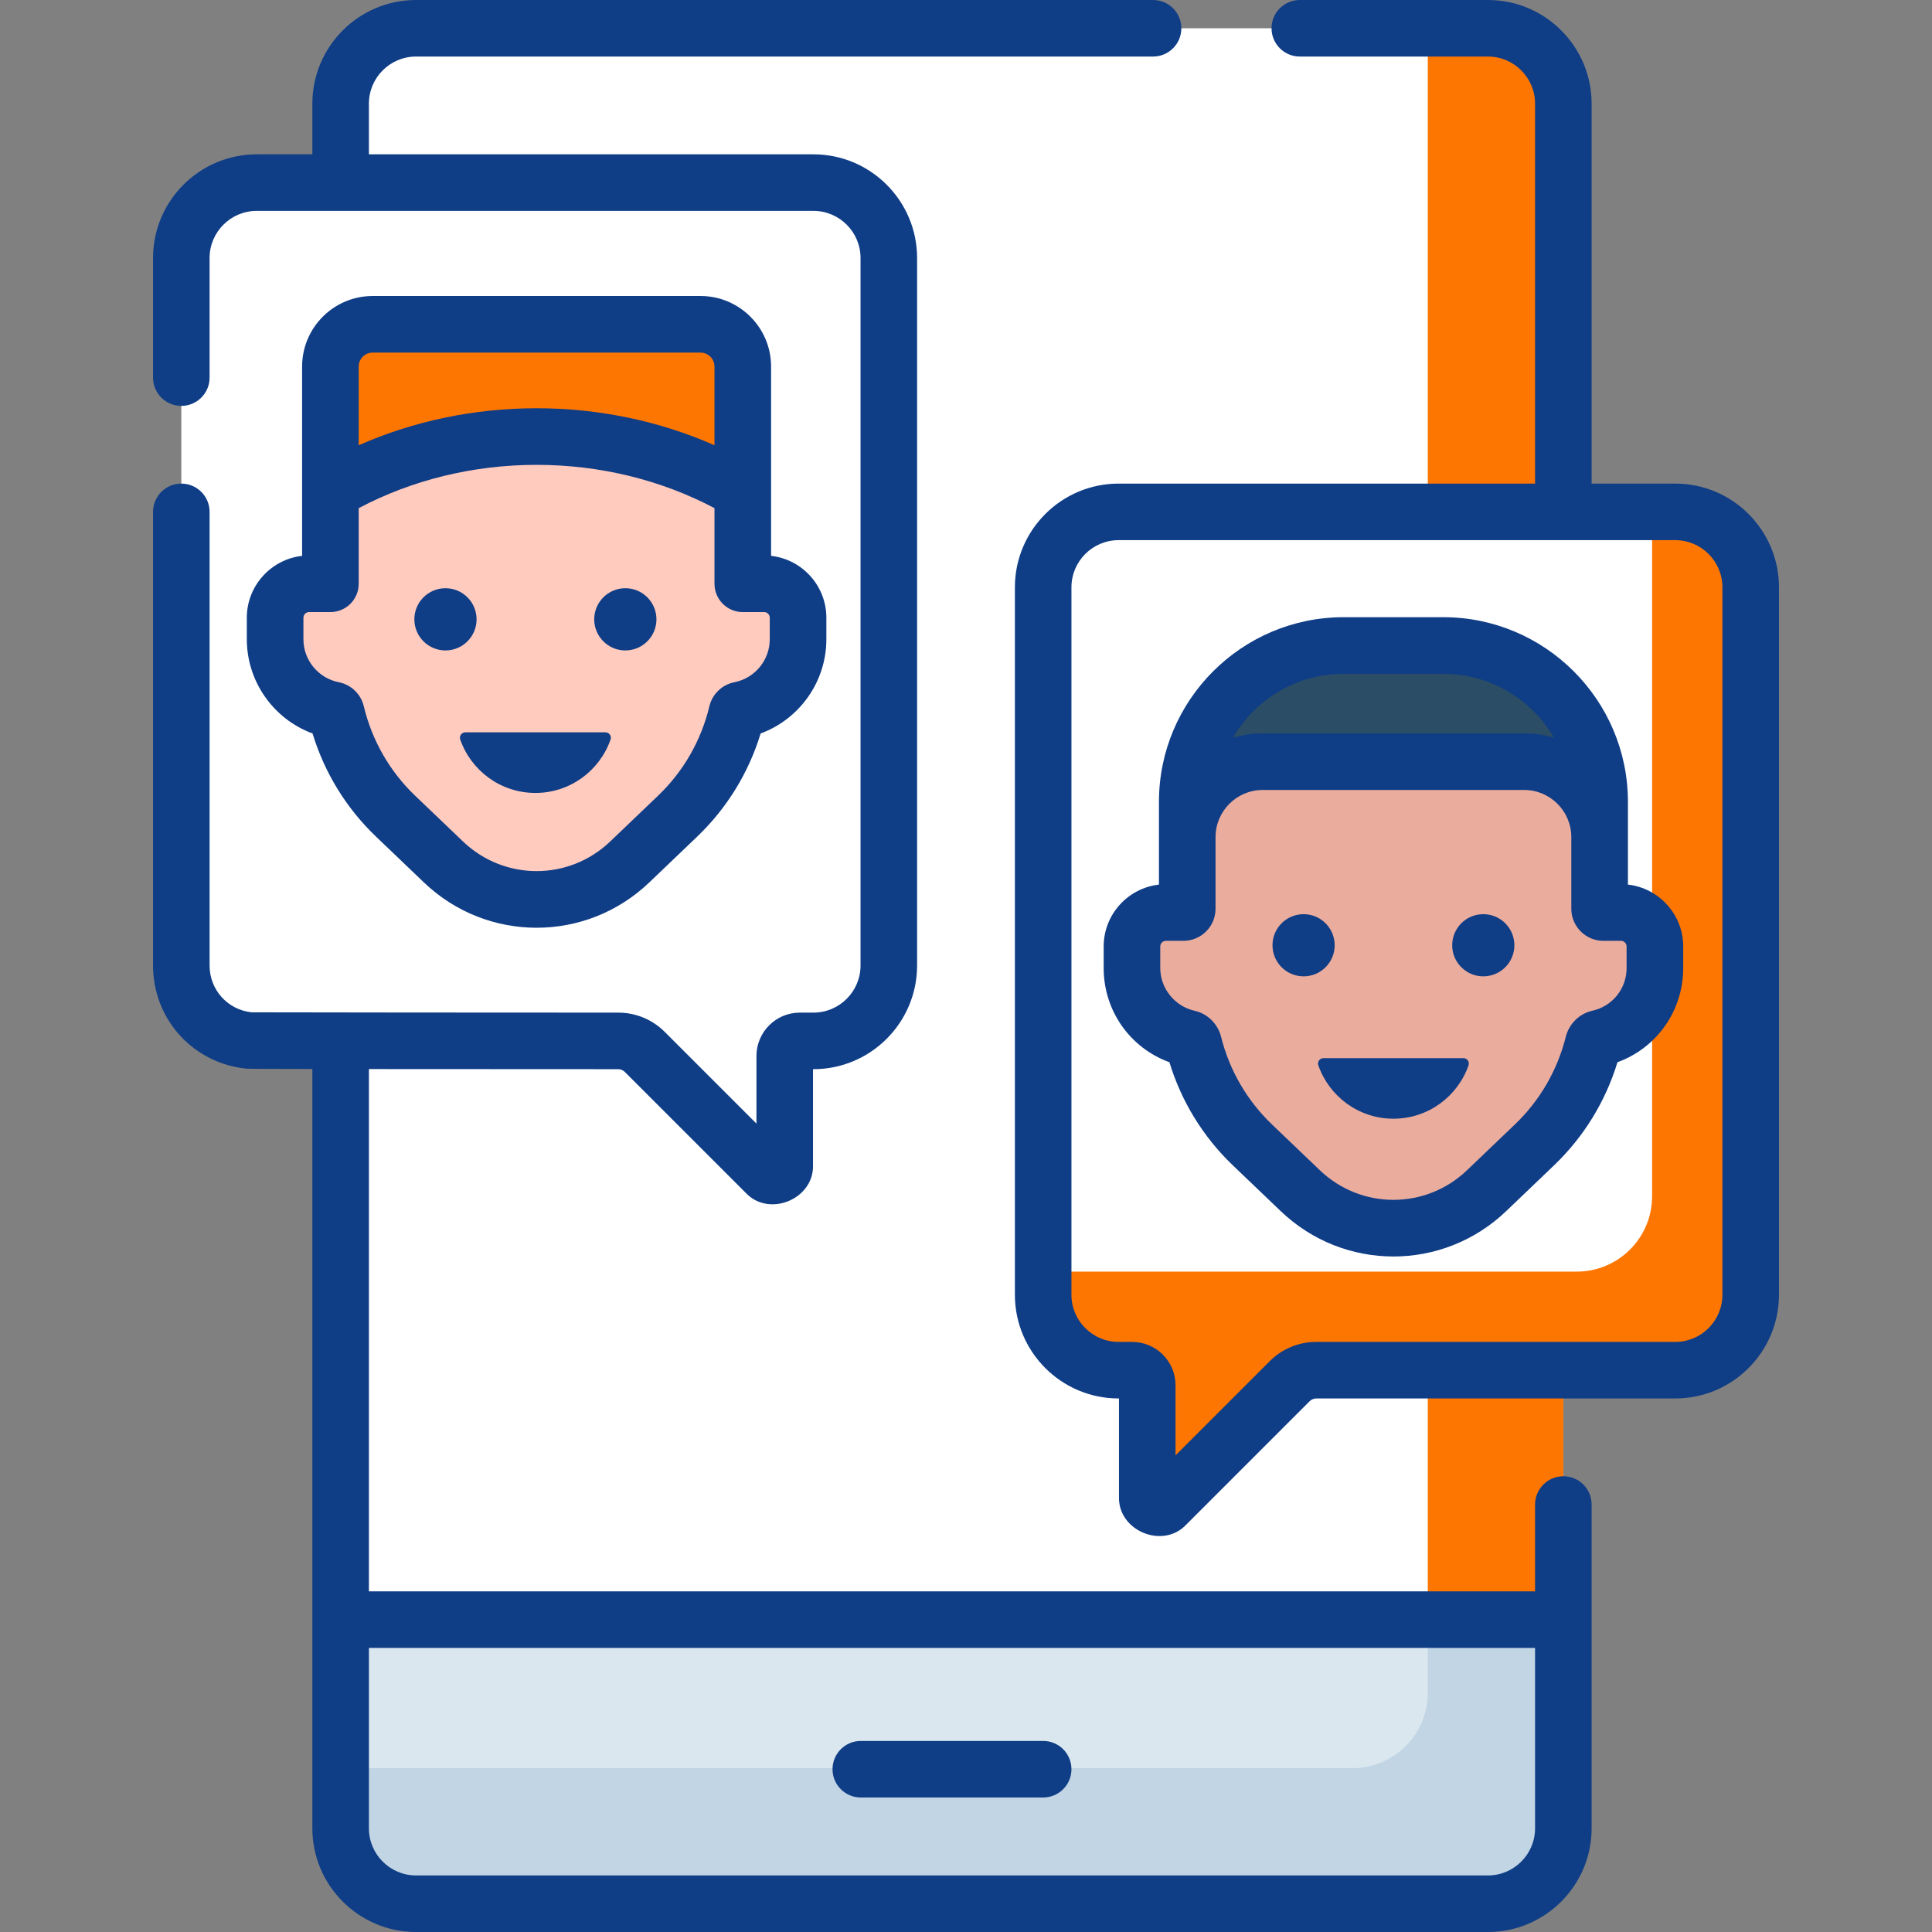 <?xml version="1.0"?>
<svg xmlns="http://www.w3.org/2000/svg" xmlns:xlink="http://www.w3.org/1999/xlink" xmlns:svgjs="http://svgjs.com/svgjs" version="1.1" width="512" height="512" x="0" y="0" viewBox="0 0 512 512" style="enable-background:new 0 0 512 512" xml:space="preserve" class=""><rect x="0" y="0" width="512" height="512" fill="#808080" stroke="none"/><g><g xmlns="http://www.w3.org/2000/svg"><g><path d="m409.305 444.953 4.995-15.736v-401.742c0-11.036-8.946-19.982-19.982-19.982h-284.065c-11.036 0-19.982 8.946-19.982 19.982v401.743l4.995 15.736h314.039z" fill="#ffffff00" data-original="#61a2f9" style="" class=""/></g><g><path d="m394.319 7.493h-15.938v437.46h30.925l4.995-15.736v-401.742c0-11.036-8.946-19.982-19.982-19.982z" fill="#fe7602" data-original="#4a81f6" style="" class=""/></g><g><path d="m90.271 429.217v55.308c0 11.036 8.946 19.982 19.982 19.982h284.066c11.036 0 19.982-8.946 19.982-19.982v-55.308z" fill="#dae7ef" data-original="#dae7ef" style=""/></g><g><path d="m378.381 429.217v19.387c0 11.036-8.946 19.982-19.982 19.982h-268.128v15.938c0 11.036 8.946 19.982 19.982 19.982h284.066c11.036 0 19.982-8.946 19.982-19.982v-55.308h-35.92z" fill="#c1d5e4" data-original="#c1d5e4" style=""/></g><g><path d="m215.547 275.851h-147.496c-11.046 0-20-8.954-20-20v-187.46c0-11.046 8.954-20 20-20h147.496c11.046 0 20 8.954 20 20v187.459c0 11.047-8.954 20.001-20 20.001z" fill="#ffffff00" data-original="#dd5790" style="" class=""/></g><g><path d="m443.948 363.114h-147.496c-11.046 0-20-8.954-20-20v-187.46c0-11.046 8.954-20 20-20h147.496c11.046 0 20 8.954 20 20v187.459c0 11.046-8.954 20.001-20 20.001z" fill="#ffffff00" data-original="#f6e266" style="" class=""/></g><g><path d="m215.565 48.391h-6.14v181.356c0 11.036-8.946 19.982-19.982 19.982h-141.392v6.14c0 11.036 8.946 19.982 19.982 19.982h95.786c2.65 0 5.191 1.053 7.065 2.926l32.042 32.043c1.859 1.859 5.037.542 5.037-2.086v-28.886c0-2.207 1.789-3.996 3.996-3.996h3.606c11.036 0 19.982-8.946 19.982-19.982v-187.497c0-11.036-8.946-19.982-19.982-19.982z" fill="#ffffff00" data-original="#da387d" style="" class=""/></g><g><path d="m443.966 135.654h-6.14v181.356c0 11.036-8.946 19.982-19.982 19.982h-141.392v6.14c0 11.036 8.946 19.982 19.982 19.982h3.606c2.207 0 3.996 1.789 3.996 3.996v29.542c0 2.628 3.178 3.945 5.037 2.086l32.699-32.699c1.874-1.874 4.415-2.926 7.065-2.926h95.13c11.036 0 19.982-8.946 19.982-19.982v-187.495c-.001-11.036-8.947-19.982-19.983-19.982z" fill="#fe7602" data-original="#ecc32e" style="" class=""/></g><g><path d="m202.494 154.706h-5.65v-24.606l-2-9.104c0-6.186-3.015-11.201-9.201-11.201h-86.882c-6.186 0-9.201 5.015-9.201 11.201l-2 9.104v24.606h-5.65c-4.971 0-9 4.029-9 9v5.706c0 9.515 6.956 17.384 16.055 18.856 2.408 10.601 7.864 20.369 15.85 28.008l12.704 12.151c13.806 13.206 35.56 13.206 49.366 0l12.704-12.151c7.986-7.639 13.442-17.407 15.85-28.008 9.099-1.472 16.055-9.341 16.055-18.856v-5.706c0-4.971-4.03-9-9-9z" fill="#ffcbbe" data-original="#ffcbbe" style="" class=""/></g><g><g><path d="m142.201 115.689c20.211 0 38.995 5.369 54.642 14.564v-33.109c0-6.186-5.015-11.201-11.201-11.201h-86.881c-6.186 0-11.201 5.015-11.201 11.201v33.108c15.646-9.195 34.431-14.563 54.641-14.563z" fill="#fe7602" data-original="#aa593d" style="" class=""/></g></g><g><path d="m369.275 210.809c20.211 0 36.995 5.369 52.642 14.564l2-3.524v-9.34c0-22.89-18.556-41.445-41.445-41.445h-26.393c-22.89 0-41.445 18.556-41.445 41.445v9.34l2 3.524c15.646-9.195 32.43-14.564 52.641-14.564z" fill="#2b4d66" data-original="#2b4d66" style="" class=""/></g><path d="m429.567 241.826h-4.65c-.552 0-1-.448-1-1v-18.978c0-11.046-8.954-20-20-20h-69.284c-11.046 0-20 8.954-20 20v18.978c0 .552-.448 1-1 1h-4.65c-4.971 0-9 4.029-9 9v5.706c0 9.113 6.38 16.716 14.913 18.636.719.162 1.259.746 1.439 1.461 2.543 10.122 7.88 19.427 15.554 26.767l12.704 12.151c13.806 13.206 35.56 13.206 49.366 0l12.704-12.152c7.674-7.34 13.011-16.646 15.554-26.767.18-.715.719-1.299 1.439-1.461 8.533-1.919 14.913-9.523 14.913-18.636v-5.706c-.002-4.969-4.031-8.999-9.002-8.999z" fill="#eaac9d" data-original="#eaac9d" style="" class=""/><g><path d="m443.967 128.161h-22.172v-100.686c-.001-15.15-12.326-27.475-27.476-27.475h-49.856c-4.139 0-7.493 3.355-7.493 7.493s3.354 7.493 7.493 7.493h49.856c6.886 0 12.489 5.602 12.489 12.489v100.686h-110.374c-15.149 0-27.475 12.325-27.475 27.475v187.496c0 15.15 12.326 27.475 27.475 27.475h.11v26.046c-.3 9.02 11.628 13.996 17.828 7.384l32.699-32.699c.471-.471 1.099-.731 1.764-.731h95.131c15.149 0 27.475-12.325 27.475-27.475v-187.496c.001-15.15-12.325-27.475-27.474-27.475zm12.488 214.971c0 6.886-5.602 12.489-12.489 12.489h-95.132c-4.67.001-9.059 1.82-12.361 5.121l-24.943 24.944v-18.576c0-6.334-5.154-11.488-11.49-11.49h-3.607c-6.886 0-12.489-5.602-12.489-12.489v-187.495c0-6.886 5.602-12.489 12.489-12.489h147.533c6.886 0 12.489 5.602 12.489 12.489z" fill="#0f3d86" data-original="#000000" style="" class=""/><g><path d="m414.301 391.224c-4.139 0-7.493 3.355-7.493 7.493v23.007h-309.043v-138.413c14.473.012 35.486.023 66.053.033.658 0 1.302.266 1.766.732l32.042 32.041c6.199 6.616 18.131 1.635 17.829-7.383v-25.39h.109c15.149 0 27.475-12.325 27.475-27.475v-187.496c0-15.15-12.326-27.475-27.475-27.475h-117.8v-13.423c0-6.886 5.602-12.489 12.489-12.489h195.324c4.139 0 7.493-3.355 7.493-7.493s-3.354-7.493-7.493-7.493h-195.323c-15.15 0-27.475 12.325-27.475 27.475v13.423h-14.746c-15.149 0-27.475 12.325-27.475 27.475v31.7c0 4.138 3.354 7.493 7.493 7.493s7.493-3.355 7.493-7.493v-31.7c0-6.886 5.602-12.489 12.489-12.489h147.532c6.886 0 12.489 5.602 12.489 12.489v187.496c0 6.886-5.602 12.489-12.489 12.489h-3.606c-6.335 0-11.49 5.154-11.49 11.49v17.919l-24.287-24.287c-3.302-3.303-7.693-5.122-12.362-5.122-25.756-.008-92.306-.04-97.169-.085-6.349-.691-11.106-5.982-11.106-12.403v-120.216c0-4.138-3.354-7.493-7.493-7.493s-7.493 3.355-7.493 7.493v120.215c0 14.309 10.741 26.068 24.985 27.353v-.003c.534.03 2.735.054 17.235.075v201.231c0 15.15 12.326 27.475 27.475 27.475h284.066c15.149 0 27.475-12.325 27.475-27.475v-85.808c-.001-4.139-3.355-7.493-7.494-7.493zm-7.493 93.301c0 6.886-5.602 12.489-12.489 12.489h-284.065c-6.886 0-12.489-5.602-12.489-12.489v-47.814h309.043z" fill="#0f3d86" data-original="#000000" style="" class=""/><path d="m228.12 476.354h48.332c4.139 0 7.493-3.355 7.493-7.493s-3.354-7.493-7.493-7.493h-48.332c-4.139 0-7.493 3.355-7.493 7.493s3.354 7.493 7.493 7.493z" fill="#0f3d86" data-original="#000000" style="" class=""/><path d="m160.45 194.074h-37.127c-.987 0-1.681.98-1.355 1.912 2.88 8.236 10.7 14.15 19.919 14.15s17.039-5.914 19.919-14.15c.325-.932-.369-1.912-1.356-1.912z" fill="#0f3d86" data-original="#000000" style="" class=""/><path d="m165.72 155.883c-4.554 0-8.245 3.692-8.245 8.245s3.692 8.245 8.245 8.245 8.245-3.691 8.245-8.245-3.691-8.245-8.245-8.245z" fill="#0f3d86" data-original="#000000" style="" class=""/><path d="m126.298 164.128c0-4.554-3.692-8.245-8.245-8.245-4.554 0-8.245 3.692-8.245 8.245s3.692 8.245 8.245 8.245c4.553.001 8.245-3.691 8.245-8.245z" fill="#0f3d86" data-original="#000000" style="" class=""/><path d="m185.642 78.443h-86.881c-10.312 0-18.701 8.389-18.701 18.701v50.165c-8.23.922-14.65 7.924-14.65 16.397v5.706c0 11.256 7.117 21.17 17.421 24.965 3.165 10.402 8.924 19.785 16.8 27.319l12.704 12.151c8.375 8.011 19.12 12.016 29.868 12.015 10.745 0 21.494-4.006 29.867-12.015l12.704-12.151c7.876-7.535 13.635-16.917 16.799-27.318 10.305-3.795 17.422-13.709 17.422-24.966v-5.706c0-8.473-6.42-15.475-14.65-16.397v-50.165c-.001-10.312-8.391-18.701-18.703-18.701zm-90.582 18.701c0-2.041 1.66-3.701 3.701-3.701h86.881c2.041 0 3.702 1.66 3.702 3.701v20.856c-14.589-6.442-30.687-9.811-47.143-9.811-16.455 0-32.552 3.369-47.142 9.811v-20.856zm108.934 72.268c0 5.53-3.94 10.317-9.369 11.384-3.255.639-5.855 3.132-6.626 6.352-2.172 9.081-6.873 17.279-13.594 23.708l-12.705 12.151c-10.935 10.459-28.064 10.458-38.997 0l-12.704-12.151c-6.722-6.429-11.423-14.627-13.596-23.71-.771-3.218-3.371-5.711-6.625-6.35-5.429-1.066-9.369-5.854-9.369-11.384v-5.706c0-.827.673-1.5 1.5-1.5h5.65c4.143 0 7.5-3.358 7.5-7.5v-20.042c14.206-7.51 30.443-11.474 47.142-11.474 16.7 0 32.938 3.965 47.143 11.475v20.042c0 4.142 3.357 7.5 7.5 7.5h5.65c.827 0 1.5.673 1.5 1.5z" fill="#0f3d86" data-original="#000000" style="" class=""/><g><path d="m350.728 280.421c-.986 0-1.68.979-1.354 1.91 2.878 8.229 10.69 14.137 19.901 14.137s17.023-5.909 19.901-14.137c.326-.931-.368-1.91-1.354-1.91z" fill="#0f3d86" data-original="#000000" style="" class=""/></g><g><circle cx="393.086" cy="250.504" r="8.238" fill="#0f3d86" data-original="#000000" style="" class=""/></g><g><circle cx="345.464" cy="250.504" r="8.238" fill="#0f3d86" data-original="#000000" style="" class=""/></g><path d="m431.417 234.429v-21.921c0-26.989-21.957-48.945-48.945-48.945h-26.394c-26.988 0-48.945 21.957-48.945 48.945v21.921c-8.23.922-14.65 7.924-14.65 16.397v5.706c0 11.354 7.013 21.182 17.425 24.973 3.167 10.398 8.934 19.789 16.797 27.311l12.703 12.151c8.375 8.011 19.12 12.016 29.868 12.015 10.745 0 21.494-4.006 29.867-12.015l12.703-12.152c7.864-7.522 13.63-16.912 16.797-27.311 10.414-3.792 17.425-13.619 17.425-24.973v-5.706c-.001-8.471-6.421-15.473-14.651-16.396zm-75.339-55.866h26.394c12.529 0 23.487 6.828 29.368 16.954-2.51-.757-5.169-1.168-7.922-1.168h-69.284c-2.754 0-5.412.412-7.922 1.168 5.88-10.126 16.837-16.954 29.366-16.954zm74.989 77.969c0 5.464-3.726 10.118-9.062 11.318-3.477.783-6.183 3.446-7.064 6.951-2.228 8.867-6.883 16.881-13.464 23.175l-12.704 12.152c-10.934 10.46-28.063 10.458-38.997 0l-12.704-12.151c-6.581-6.295-11.236-14.309-13.462-23.166-.877-3.508-3.585-6.175-7.068-6.959-5.25-1.181-9.06-5.941-9.06-11.318v-5.706c0-.827.673-1.5 1.5-1.5h4.65c4.687 0 8.5-3.813 8.5-8.5v-18.978c0-6.893 5.607-12.5 12.5-12.5h69.284c6.893 0 12.5 5.607 12.5 12.5v18.978c0 4.687 3.813 8.5 8.5 8.5h4.65c.827 0 1.5.673 1.5 1.5v5.704z" fill="#0f3d86" data-original="#000000" style="" class=""/></g></g></g></g></svg>
